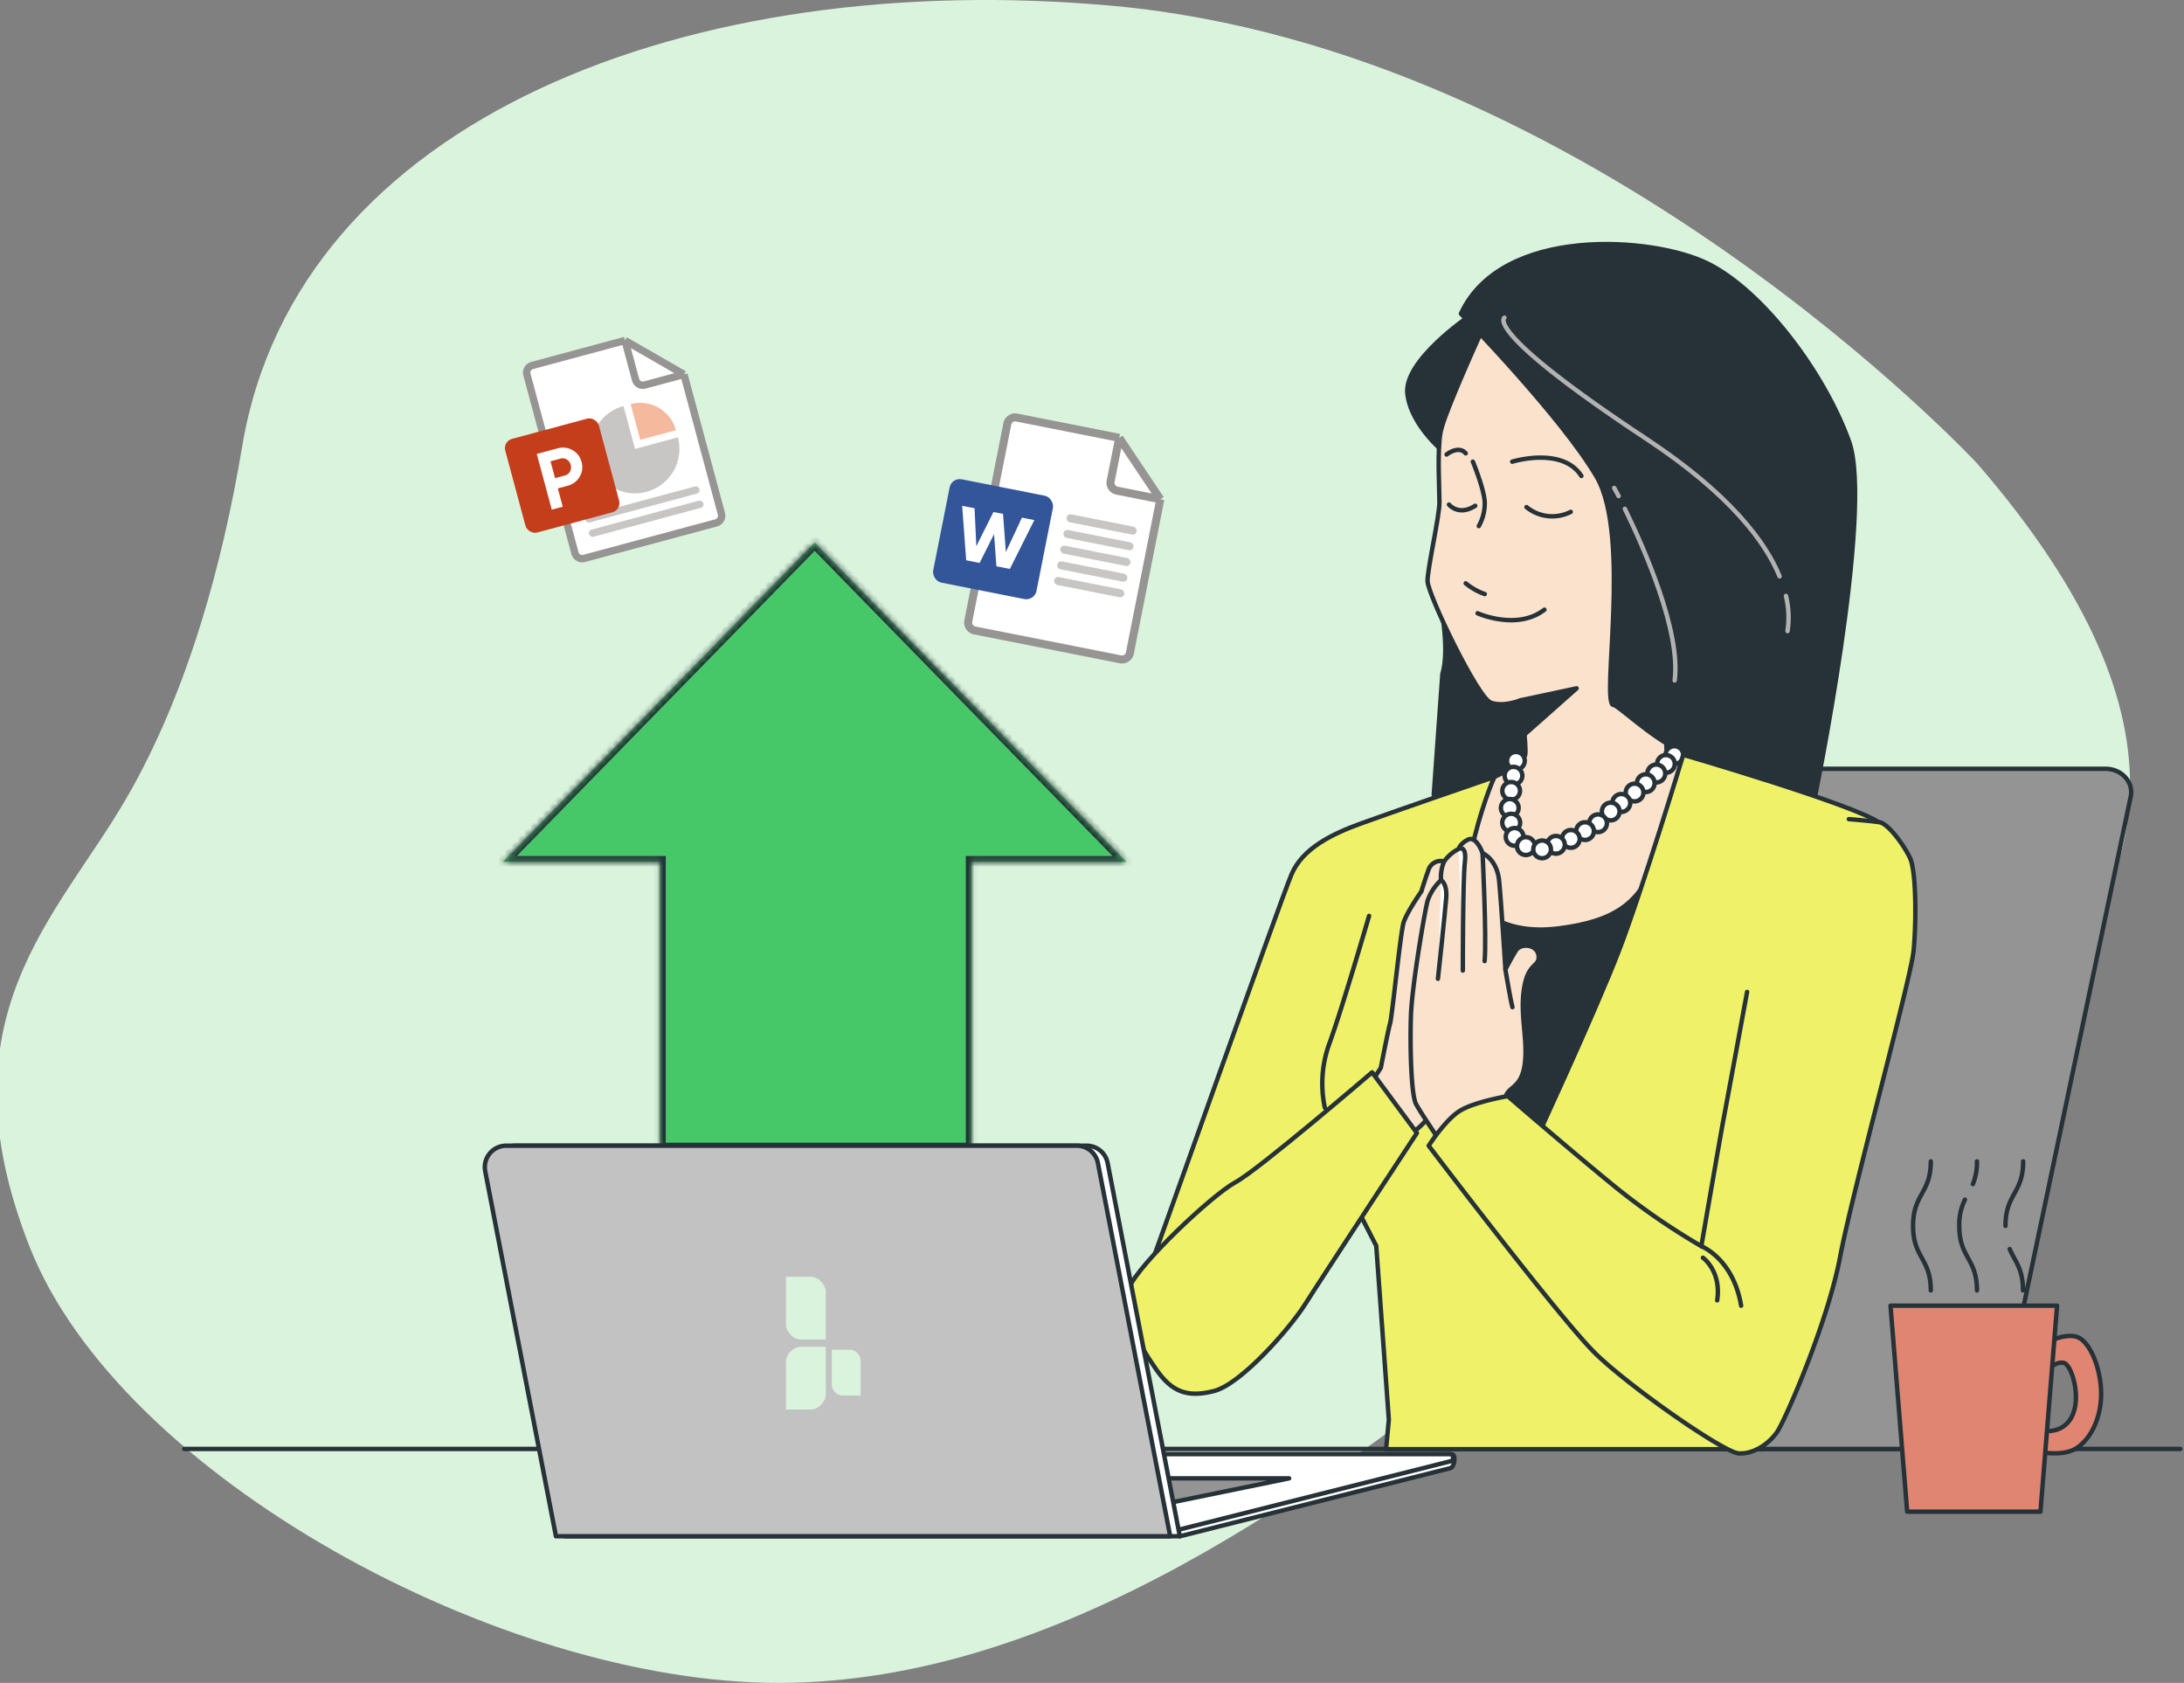 <svg width="344" height="265" fill="none" xmlns="http://www.w3.org/2000/svg"><rect width="100%" height="100%" fill="#808080" stroke="none"/><g clip-path="url(#a)"><path d="M311.473 73.04S250.951 7.86 175.389.93C108.687-5.156 46.809 18.7 38.153 70.258c-3.071 18.367-8.536 38.687-18.247 55.449-10.893 18.801-29.478 34.442-15.251 70.601 14.227 36.159 74.35 68.759 118.048 68.692 43.698-.068 84.753-29.842 118.62-56.868 33.867-27.026 141.715-52.363 70.15-135.092z" fill="#DAF3DC"/><path d="m160.15 65.75 16.14 3.196 6.472 9.668-4.793 24.21a1.266 1.266 0 0 1-1.487.996l-22.969-4.548a1.265 1.265 0 0 1-.996-1.487l6.145-31.04a1.266 1.266 0 0 1 1.488-.995z" fill="#fff"/><path d="m176.29 68.946-16.14-3.196a1.266 1.266 0 0 0-1.488.996l-6.145 31.039c-.136.685.31 1.351.996 1.487l22.969 4.548a1.266 1.266 0 0 0 1.487-.996l4.793-24.21m-6.472-9.668 6.472 9.668m-6.472-9.668-1.352 6.828c-.136.686.31 1.352.996 1.488l6.828 1.352" stroke="#979593" stroke-width="1.266"/><path fill="#fff" d="m159.369 75.378 21.21 4.2-4.229 21.354-21.209-4.2z"/><rect width="16.586" height="16.586" rx="1.629" transform="rotate(11.199 -308.347 802.003) skewX(.001)" fill="#359"/><path d="m154.298 88.645-2.115-.419-.633-8.579 1.953.387.278 5.972 2.697-5.383 1.511.299.441 6.005 2.534-5.416 1.952.386-3.853 7.691-2.116-.418-.374-5.062-2.275 4.537z" fill="#fff"/><rect width="11.255" height="1.266" rx=".633" transform="rotate(11.199 -379.714 892.758) skewX(.001)" fill="#C8C6C4"/><rect width="11.255" height="1.266" rx=".633" transform="rotate(11.199 -366.889 894.024) skewX(.001)" fill="#C8C6C4"/><rect width="11.255" height="1.266" rx=".633" transform="rotate(11.199 -354.054 895.273) skewX(.001)" fill="#C8C6C4"/><rect width="11.255" height="1.266" rx=".633" transform="rotate(11.199 -341.203 896.525) skewX(.001)" fill="#C8C6C4"/><rect width="11.255" height="1.266" rx=".633" transform="rotate(11.199 -328.377 897.79) skewX(.001)" fill="#C8C6C4"/><path d="m83.817 57.552 14.628-3.937 9.283 5.346 5.904 21.944a1.165 1.165 0 0 1-.822 1.428l-20.818 5.602a1.165 1.165 0 0 1-1.428-.823l-7.57-28.132a1.165 1.165 0 0 1 .823-1.428z" fill="#fff"/><path d="m98.445 53.615-14.628 3.937c-.622.167-.99.807-.823 1.428l7.57 28.132c.168.622.807.99 1.428.823l20.818-5.602c.621-.168.99-.807.822-1.428l-5.904-21.944m-9.283-5.346 9.283 5.346m-9.283-5.346 1.666 6.19c.167.621.806.99 1.428.822l6.189-1.666" stroke="#979593" stroke-width="1.165"/><rect width="18.645" height="1.165" rx=".583" transform="rotate(-15.062 362.276 -308.532) skewX(-.001)" fill="#C8C6C4"/><rect width="18.645" height="1.165" rx=".583" transform="rotate(-15.062 353.463 -307.367) skewX(-.001)" fill="#C8C6C4"/><path d="M106.775 68.873a6.987 6.987 0 0 1-2.489 7.36 6.992 6.992 0 1 1-6.08-12.295l1.818 6.752 6.751-1.817z" fill="#C8C6C4"/><path d="M99.332 63.635a5.826 5.826 0 0 1 7.14 4.113l-5.627 1.514-1.513-5.627z" fill="#F5BA9D"/><rect width="15.271" height="15.271" rx="1.5" transform="rotate(-15.062 302.449 -264.754) skewX(-.001)" fill="#C43E1C"/><path d="M87.818 70.604c.844-.227 1.63-.134 2.36.279.728.413 1.204 1.032 1.426 1.86.223.826.122 1.6-.301 2.324-.424.723-1.057 1.198-1.9 1.425l-1.541.414.775 2.881-1.729.466-2.36-8.77 3.27-.879zm1.15 4.272c.367-.1.638-.306.813-.622a1.39 1.39 0 0 0 .107-1.05c-.103-.384-.31-.669-.62-.854a1.262 1.262 0 0 0-1.015-.13l-1.54.415.714 2.655 1.54-.414z" fill="#fff"/><mask id="b" fill="#fff"><path fill-rule="evenodd" clip-rule="evenodd" d="M153.048 135.709h24.377l-49.11-50.284-49.102 50.284h24.728v45.145h49.107v-45.145z"/></mask><path fill-rule="evenodd" clip-rule="evenodd" d="M153.048 135.709h24.377l-49.11-50.284-49.102 50.284h24.728v45.145h49.107v-45.145z" fill="#46C768"/><path d="M177.425 135.709v.92h2.185l-1.527-1.563-.658.643zm-24.377 0v-.92h-.921v.92h.921zm-24.733-50.284.659-.642-.659-.675-.658.675.658.642zM79.213 135.71l-.658-.643-1.527 1.563h2.185v-.92zm24.728 0h.921v-.92h-.921v.92zm0 45.145h-.92v.92h.92v-.92zm49.107 0v.92h.92v-.92h-.92zm24.377-46.065h-24.377v1.84h24.377v-1.84zm-49.768-48.72 49.109 50.283 1.317-1.286-49.109-50.283-1.317 1.285zm-47.786 50.283 49.103-50.284-1.317-1.285-49.102 50.283 1.316 1.286zm24.07-1.563H79.213v1.84h24.728v-1.84zm.921 46.065v-45.145h-1.841v45.145h1.841zm48.186-.92h-49.107v1.84h49.107v-1.84zm-.921-44.225v45.145h1.841v-45.145h-1.841z" fill="#263238" mask="url(#b)"/><path d="M343.418 228.157h-314.4" stroke="#263238" stroke-width=".697" stroke-linecap="round" stroke-linejoin="round"/><path d="M331.642 121.062h-80.269a3.952 3.952 0 0 0-3.971 2.995l-21.92 104.1h88.53l21.593-102.707c.487-2.278-1.421-4.388-3.963-4.388z" fill="#949494" stroke="#263238" stroke-width=".697" stroke-linecap="round" stroke-linejoin="round"/><path d="M231.426 49.776s-10.337 6.965-9.752 12.21c.585 5.245 6.2 9.585 6.2 9.585s7.704-18.598 8.268-18.807c.564-.21-4.716-2.988-4.716-2.988zM226.682 93.874s1.783 8.164.508 12.246l-1.358 19.009s10.448-2.487 14.279-4.528c3.832-2.04 5.698-12.189 5.698-12.189s-14.795-16.578-19.127-14.538zM224.716 133.92s20.242-1.393 30.362 0c10.121 1.393 11.34 1.658 11.34 1.658s-8.909 30.968-14.579 43.116c-5.669 12.148-18.618 22.464-18.618 22.464s-20.046-34.444-8.505-67.238z" fill="#263238" stroke="#263238" stroke-width=".697" stroke-linecap="round" stroke-linejoin="round"/><path d="M233.677 51.468s-6.2 13.527-6.764 16.53c-.564 3.002-.188 8.832-.188 11.089 0 2.257-1.873 10.33-1.873 12.398 0 2.07 7.884 18.411 9.953 19.156 2.069.745 4.695-.369 4.695-.369s.94 6.965.752 8.491c-.188 1.525-4.876 3.573-4.876 3.573s-6.199 12.211-4.876 16.529c1.324 4.319 6.2 8.457 15.025 7.328 8.825-1.128 12.962-3.949 15.407-11.27 2.445-7.321 4.319-14.628 4.319-14.628s-2.786.334-2.786-2.863.188-18.41.188-18.41 2.626-26.295-5.454-37.008c-8.08-10.713-20.701-15.596-23.522-10.546z" fill="#FAE2CD" stroke="#263238" stroke-width=".697" stroke-linecap="round" stroke-linejoin="round"/><path d="M230.109 49.4s15.965 16.348 21.412 25.737c5.447 9.39.564 35.88 2.633 35.88.681 0 5.734 4.941 10.336 7.147 9.367 4.49 21.244 8.01 21.244 8.01s9.439-45.792 5.496-56.686c-3.942-10.894-13.589-23.683-22.226-27.974-8.637-4.29-32.507-6.01-38.895 7.886z" fill="#263238" stroke="#263238" stroke-width=".697" stroke-linecap="round" stroke-linejoin="round"/><path d="M255.932 80.125c2.995 6.123 8.853 19.322 7.843 27.019M254.25 76.83s.251.466.697 1.288M281.305 93.84c.444 1.812.529 3.693.25 5.537M236.964 50.026s-3.482 2 22.289 19.037c13.332 8.798 18.842 16.328 21.05 21.691" stroke="#B2B2B2" stroke-width=".697" stroke-linecap="round" stroke-linejoin="round"/><path d="M240.439 79.853a6.41 6.41 0 0 0 6.966.752M228.229 79.456s1.504 1.88 4.13.188M231.99 72.7s1.874 4.506 1.874 6.575a7.352 7.352 0 0 1-.94 3.566M230.861 91.855a10.055 10.055 0 0 0 3.002 1.692M232.736 96.57s6.2 2.787 10.525-.564M238.189 72.7s7.885-2.446 10.895 2.249M227.852 71.57s1.88-1.504 3.009-.187" stroke="#263238" stroke-width=".697" stroke-linecap="round" stroke-linejoin="round"/><path d="m239.498 110.272 8.832-1.881-8.268 7.328-.564-5.447z" fill="#263238" stroke="#263238" stroke-width=".697" stroke-linecap="round" stroke-linejoin="round"/><path d="M240.161 119.8a1.387 1.387 0 0 1-.86 1.287 1.394 1.394 0 0 1-1.518-.302 1.39 1.39 0 0 1-.302-1.518 1.393 1.393 0 0 1 2.68.533z" fill="#fff" stroke="#263238" stroke-width=".697" stroke-linecap="round" stroke-linejoin="round"/><path d="M239.782 122.148a1.394 1.394 0 0 1-1.665 1.366 1.394 1.394 0 1 1 1.665-1.366z" fill="#fff" stroke="#263238" stroke-width=".697" stroke-linecap="round" stroke-linejoin="round"/><path d="M239.415 124.495a1.393 1.393 0 1 1-2.785 0 1.393 1.393 0 0 1 2.785 0zM265.122 118.86a1.393 1.393 0 1 1-2.785 0 1.393 1.393 0 0 1 2.785 0z" fill="#fff" stroke="#263238" stroke-width=".697" stroke-linecap="round" stroke-linejoin="round"/><path d="M263.794 120.253a1.393 1.393 0 1 1-2.785 0 1.393 1.393 0 0 1 2.785 0z" fill="#fff" stroke="#263238" stroke-width=".697" stroke-linecap="round" stroke-linejoin="round"/><path d="M260.882 123.207a1.407 1.407 0 1 0 0-2.814 1.407 1.407 0 0 0 0 2.814z" fill="#fff" stroke="#263238" stroke-width=".697" stroke-linecap="round" stroke-linejoin="round"/><path d="M260.616 123.318a1.392 1.392 0 0 1-2.759.272 1.396 1.396 0 0 1 .592-1.43 1.395 1.395 0 0 1 1.759.173c.262.261.408.616.408.985z" fill="#fff" stroke="#263238" stroke-width=".697" stroke-linecap="round" stroke-linejoin="round"/><path d="M258.857 124.76a1.393 1.393 0 1 1-2.785 0 1.393 1.393 0 0 1 2.785 0z" fill="#fff" stroke="#263238" stroke-width=".697" stroke-linecap="round" stroke-linejoin="round"/><path d="M255.372 127.846a1.407 1.407 0 1 0 0-2.814 1.407 1.407 0 0 0 0 2.814z" fill="#fff" stroke="#263238" stroke-width=".697" stroke-linecap="round" stroke-linejoin="round"/><path d="M255.099 127.748a1.393 1.393 0 1 1-2.785 0 1.393 1.393 0 0 1 2.785 0z" fill="#fff" stroke="#263238" stroke-width=".697" stroke-linecap="round" stroke-linejoin="round"/><path d="M253.103 129.636a1.395 1.395 0 0 1-2.379.985 1.394 1.394 0 1 1 2.379-.985z" fill="#fff" stroke="#263238" stroke-width=".697" stroke-linecap="round" stroke-linejoin="round"/><path d="M251.054 130.834a1.393 1.393 0 1 1-2.785 0 1.393 1.393 0 0 1 2.785 0z" fill="#fff" stroke="#263238" stroke-width=".697" stroke-linecap="round" stroke-linejoin="round"/><path d="M248.817 132.095a1.392 1.392 0 0 1-2.759.272 1.395 1.395 0 0 1 1.366-1.665 1.393 1.393 0 0 1 1.393 1.393zM239.198 127.219a1.394 1.394 0 0 1-1.665 1.366 1.394 1.394 0 1 1 1.665-1.366z" fill="#fff" stroke="#263238" stroke-width=".697" stroke-linecap="round" stroke-linejoin="round"/><path d="M238.03 130.959a1.407 1.407 0 1 0 0-2.814 1.407 1.407 0 0 0 0 2.814z" fill="#fff" stroke="#263238" stroke-width=".697" stroke-linecap="round" stroke-linejoin="round"/><path d="M239.96 131.782a1.398 1.398 0 0 1-.86 1.287 1.395 1.395 0 0 1-1.82-1.821 1.393 1.393 0 0 1 2.68.534z" fill="#fff" stroke="#263238" stroke-width=".697" stroke-linecap="round" stroke-linejoin="round"/><path d="M240.348 134.637a1.406 1.406 0 1 0 .001-2.813 1.406 1.406 0 0 0-.001 2.813zM246.47 132.993a1.393 1.393 0 1 1-2.785 0 1.393 1.393 0 0 1 2.785 0z" fill="#fff" stroke="#263238" stroke-width=".697" stroke-linecap="round" stroke-linejoin="round"/><path d="M244.29 133.711a1.393 1.393 0 1 1-2.785 0 1.393 1.393 0 0 1 2.785 0z" fill="#fff" stroke="#263238" stroke-width=".697" stroke-linecap="round" stroke-linejoin="round"/><path d="M265.123 118.86s-6.408 21.217-10.162 30.934c-3.754 9.717-13.687 31.129-13.687 31.129s-9.271-12.802-10.817-28.482c-1.546-15.679 4.91-30.091 4.91-30.091s-17.037 5.858-21.23 7.404c-4.193 1.547-8.964 3.769-10.727 7.962-1.762 4.193-21.467 59.827-22.352 62.035-.884 2.208-2.646 2.431-.215 6.186 2.43 3.754 14.125 3.97 16.333 1.985 2.208-1.985 14.955-20.799 14.955-20.799l4.639 9.055 1.985 27.375-.439 4.639h59.408l-.697-16.118s22.094-55.628 23.864-65.122c1.769-9.494-.885-14.572-4.876-17.414-3.991-2.842-30.892-10.678-30.892-10.678z" fill="#EFF268" stroke="#263238" stroke-width=".697" stroke-linecap="round" stroke-linejoin="round"/><path d="M227.463 135.647a2.022 2.022 0 0 0-2.452 1.303c-.647 1.797-1.142 3.434-1.142 3.434s-2.285 3.273-2.786 4.876c-.502 1.602-1.797 14.711-2.125 15.86-.327 1.149-1.469 7.028-1.469 7.028l-1.798 2.787 4.737 8.17s2.619-.16 5.071-3.921c2.452-3.762 2.452-3.434 2.939-8.171.488-4.737.983-30.572.983-30.572s-.976-1.121-1.958-.794z" fill="#FAE2CD" stroke="#263238" stroke-width=".697" stroke-linecap="round" stroke-linejoin="round"/><path d="M237.11 176.674s-.488-3.434.327-4.576c.815-1.142 2.452-1.309 2.786-5.064.335-3.754-.815-7.362-.16-11.444.655-4.082 2.452-3.274 2.285-5.071-.167-1.797-2.787-2.125-3.595-.815-.808 1.309-1.636 2.939-1.636 2.939s-.655-10.448-.983-13.896c-.327-3.448-2.612-4.409-2.612-4.409s-.982-2.787-2.291-2.125c-1.31.662-1.47 1.47-1.47 1.47a6.271 6.271 0 0 0-2.292 1.964 6.017 6.017 0 0 0-.487 2.94 7.965 7.965 0 0 0-2.125 3.267c-.487 1.804-2.452 13.408-2.619 17.985-.167 4.576 0 12.586.822 14.056.822 1.47 2.94 4.577 2.94 4.577l1.309 3.928s6.206-5.071 9.801-5.726z" fill="#FAE2CD" stroke="#263238" stroke-width=".697" stroke-linecap="round" stroke-linejoin="round"/><path d="M226.974 138.587s.982.488.815 2.786c-.167 2.299-1.303 12.754-1.303 12.754" fill="#fff"/><path d="M226.974 138.587s.982.488.815 2.786c-.167 2.299-1.303 12.754-1.303 12.754" stroke="#263238" stroke-width=".697" stroke-linecap="round" stroke-linejoin="round"/><path d="M229.754 133.683s1.302-.766.975 2.089c-.327 2.856-.32 17.059-.32 17.059" fill="#fff"/><path d="M229.754 133.683s1.302-.766.975 2.089c-.327 2.856-.32 17.059-.32 17.059" stroke="#263238" stroke-width=".697" stroke-linecap="round" stroke-linejoin="round"/><path d="M233.516 134.338s.654 13.234.327 17.003l-.327-17.003z" fill="#fff"/><path d="M233.516 134.338s.654 13.234.327 17.003" stroke="#263238" stroke-width=".697" stroke-linecap="round" stroke-linejoin="round"/><path d="M237.109 152.643s.794 4.806 1.115 5.949l-1.115-5.949z" fill="#fff"/><path d="M237.109 152.643s.794 4.806 1.115 5.949" stroke="#263238" stroke-width=".697" stroke-linecap="round" stroke-linejoin="round"/><path d="m216.116 168.859 7.063 9.55s-15.199 23.14-17.574 26.915c-2.375 3.775-10.065 12.608-14.398 13.722-4.332 1.115-6.707 0-9.054-3.35-2.348-3.351-5.872-9.056-4.333-12.866 1.539-3.81 13.137-14.704 16.773-16.661 3.636-1.958 21.523-17.31 21.523-17.31z" fill="#EFF268" stroke="#263238" stroke-width=".697" stroke-linecap="round" stroke-linejoin="round"/><path d="M291.211 128.988s3.483.279 4.834.488c1.351.209 3.838 3.566 4.813 5.663.975 2.097.982 10.065.557 14.537-.425 4.472-9.626 37.914-11.583 48.258-1.957 10.343-8.679 25.772-9.933 27.576-1.253 1.804-3.636 3.483-6.011 3.351-2.375-.133-17.114-10.4-22.568-15.708-5.453-5.307-26.287-32.738-26.287-32.738s2.661-4.179 5.036-5.572c2.375-1.393 7.411-2.236 7.411-2.236s9.222 7.968 16.355 13.819a108.333 108.333 0 0 0 14.14 9.808s3.078-17.818 3.482-19.915c.404-2.096 3.727-20.123 3.727-20.123" fill="#EFF268"/><path d="M291.211 128.988s3.483.279 4.834.488c1.351.209 3.838 3.566 4.813 5.663.975 2.097.982 10.065.557 14.537-.425 4.472-9.626 37.914-11.583 48.258-1.957 10.343-8.679 25.772-9.933 27.576-1.253 1.804-3.636 3.483-6.011 3.351-2.375-.133-17.114-10.4-22.568-15.708-5.453-5.307-26.287-32.738-26.287-32.738s2.661-4.179 5.036-5.572c2.375-1.393 7.411-2.236 7.411-2.236s9.222 7.968 16.355 13.819a108.333 108.333 0 0 0 14.14 9.808s3.078-17.818 3.482-19.915c.404-2.096 3.727-20.123 3.727-20.123" stroke="#263238" stroke-width=".697" stroke-linecap="round" stroke-linejoin="round"/><path d="M267.973 196.234s5.036 1.957 6.269 9.369M268.23 198.052s2.94 2.089 2.243 6.708M208.677 174.424a18.32 18.32 0 0 1 .697-10.065c1.957-5.315 6.269-20.137 6.269-20.137" stroke="#263238" stroke-width=".697" stroke-linecap="round" stroke-linejoin="round"/><path d="m185.838 241.914 42.614-10.734c.661-.16.912-2.187.237-2.187l-62.863 1.059 20.012 11.862z" fill="#fff" stroke="#263238" stroke-width=".697" stroke-linecap="round" stroke-linejoin="round"/><path d="m185.838 240.834 42.614-10.733a.574.574 0 0 0 .248-.991.574.574 0 0 0-.388-.138h-62.486l20.012 11.862z" fill="#fff" stroke="#263238" stroke-width=".697" stroke-linecap="round" stroke-linejoin="round"/><path d="M181.54 232.789h21.509l-23.961 4.904 2.452-4.904z" fill="#949494" stroke="#263238" stroke-width=".697" stroke-linecap="round" stroke-linejoin="round"/><path d="M185.837 241.914H89.018l-11.144-57.487a3.38 3.38 0 0 1 3.315-4.019h89.965a3.374 3.374 0 0 1 3.309 2.737l11.374 58.769z" fill="#fff" stroke="#263238" stroke-width=".697" stroke-linecap="round" stroke-linejoin="round"/><path d="M184.318 241.914H87.569l-11.144-57.487a3.378 3.378 0 0 1 3.308-4.019h89.881a3.38 3.38 0 0 1 3.316 2.737l11.388 58.769z" fill="#C2C2C2" stroke="#263238" stroke-width=".697" stroke-linecap="round" stroke-linejoin="round"/><path d="M123.789 217.999v3.952h3.901c.65 0 1.228-.304 1.661-.76.434-.456.722-.988.722-1.748v-7.371h-3.9c-.65 0-1.228.304-1.662.76-.433.456-.722.988-.722 1.748v3.419zM123.789 205.006v-3.952h3.901c.65 0 1.228.304 1.661.76.434.456.722.988.722 1.748v7.371h-3.9c-.65 0-1.228-.304-1.662-.76-.433-.456-.722-.988-.722-1.748v-3.419zM135.561 216.859v2.888h-2.818c-.433 0-.866-.152-1.228-.532-.361-.38-.505-.76-.505-1.292v-5.395h2.817c.433 0 .867.152 1.228.532.361.379.506.759.506 1.291v2.508z" fill="#DAF3DC"/><path d="M322.249 211.433s3.741-1.972 5.573-.558c1.832 1.414 3.127 5.211 3.127 8.645 0 3.434-1.393 6.868-3.838 8.491-2.445 1.623-6.875.404-6.875.404l.202-3.441s3.441 1.393 5.461-1.212c2.02-2.605.808-7.662-.404-8.888-1.212-1.226-4.04 1.616-4.04 1.616l.794-5.057z" fill="#DF8571" stroke="#263238" stroke-width=".697" stroke-linecap="round" stroke-linejoin="round"/><path d="M324.011 205.603h-26.24l2.627 32.432h20.994l2.619-32.432z" fill="#DF8571" stroke="#263238" stroke-width=".697" stroke-linecap="round" stroke-linejoin="round"/><path d="M304.116 182.881c0 5.078-2.786 5.078-2.786 10.156s2.786 5.085 2.786 10.163M309.495 188.906a8.813 8.813 0 0 0-.892 4.131c0 5.085 2.787 5.085 2.787 10.163M311.389 182.881a8.93 8.93 0 0 1-.641 3.573M316.549 196.694c.829 1.95 2.09 3.051 2.09 6.505M318.667 182.881c0 5.078-2.786 5.078-2.786 10.156" stroke="#263238" stroke-width=".697" stroke-linecap="round" stroke-linejoin="round"/></g><defs><clipPath id="a"><path fill="#fff" d="M0 0h344v265H0z"/></clipPath></defs></svg>